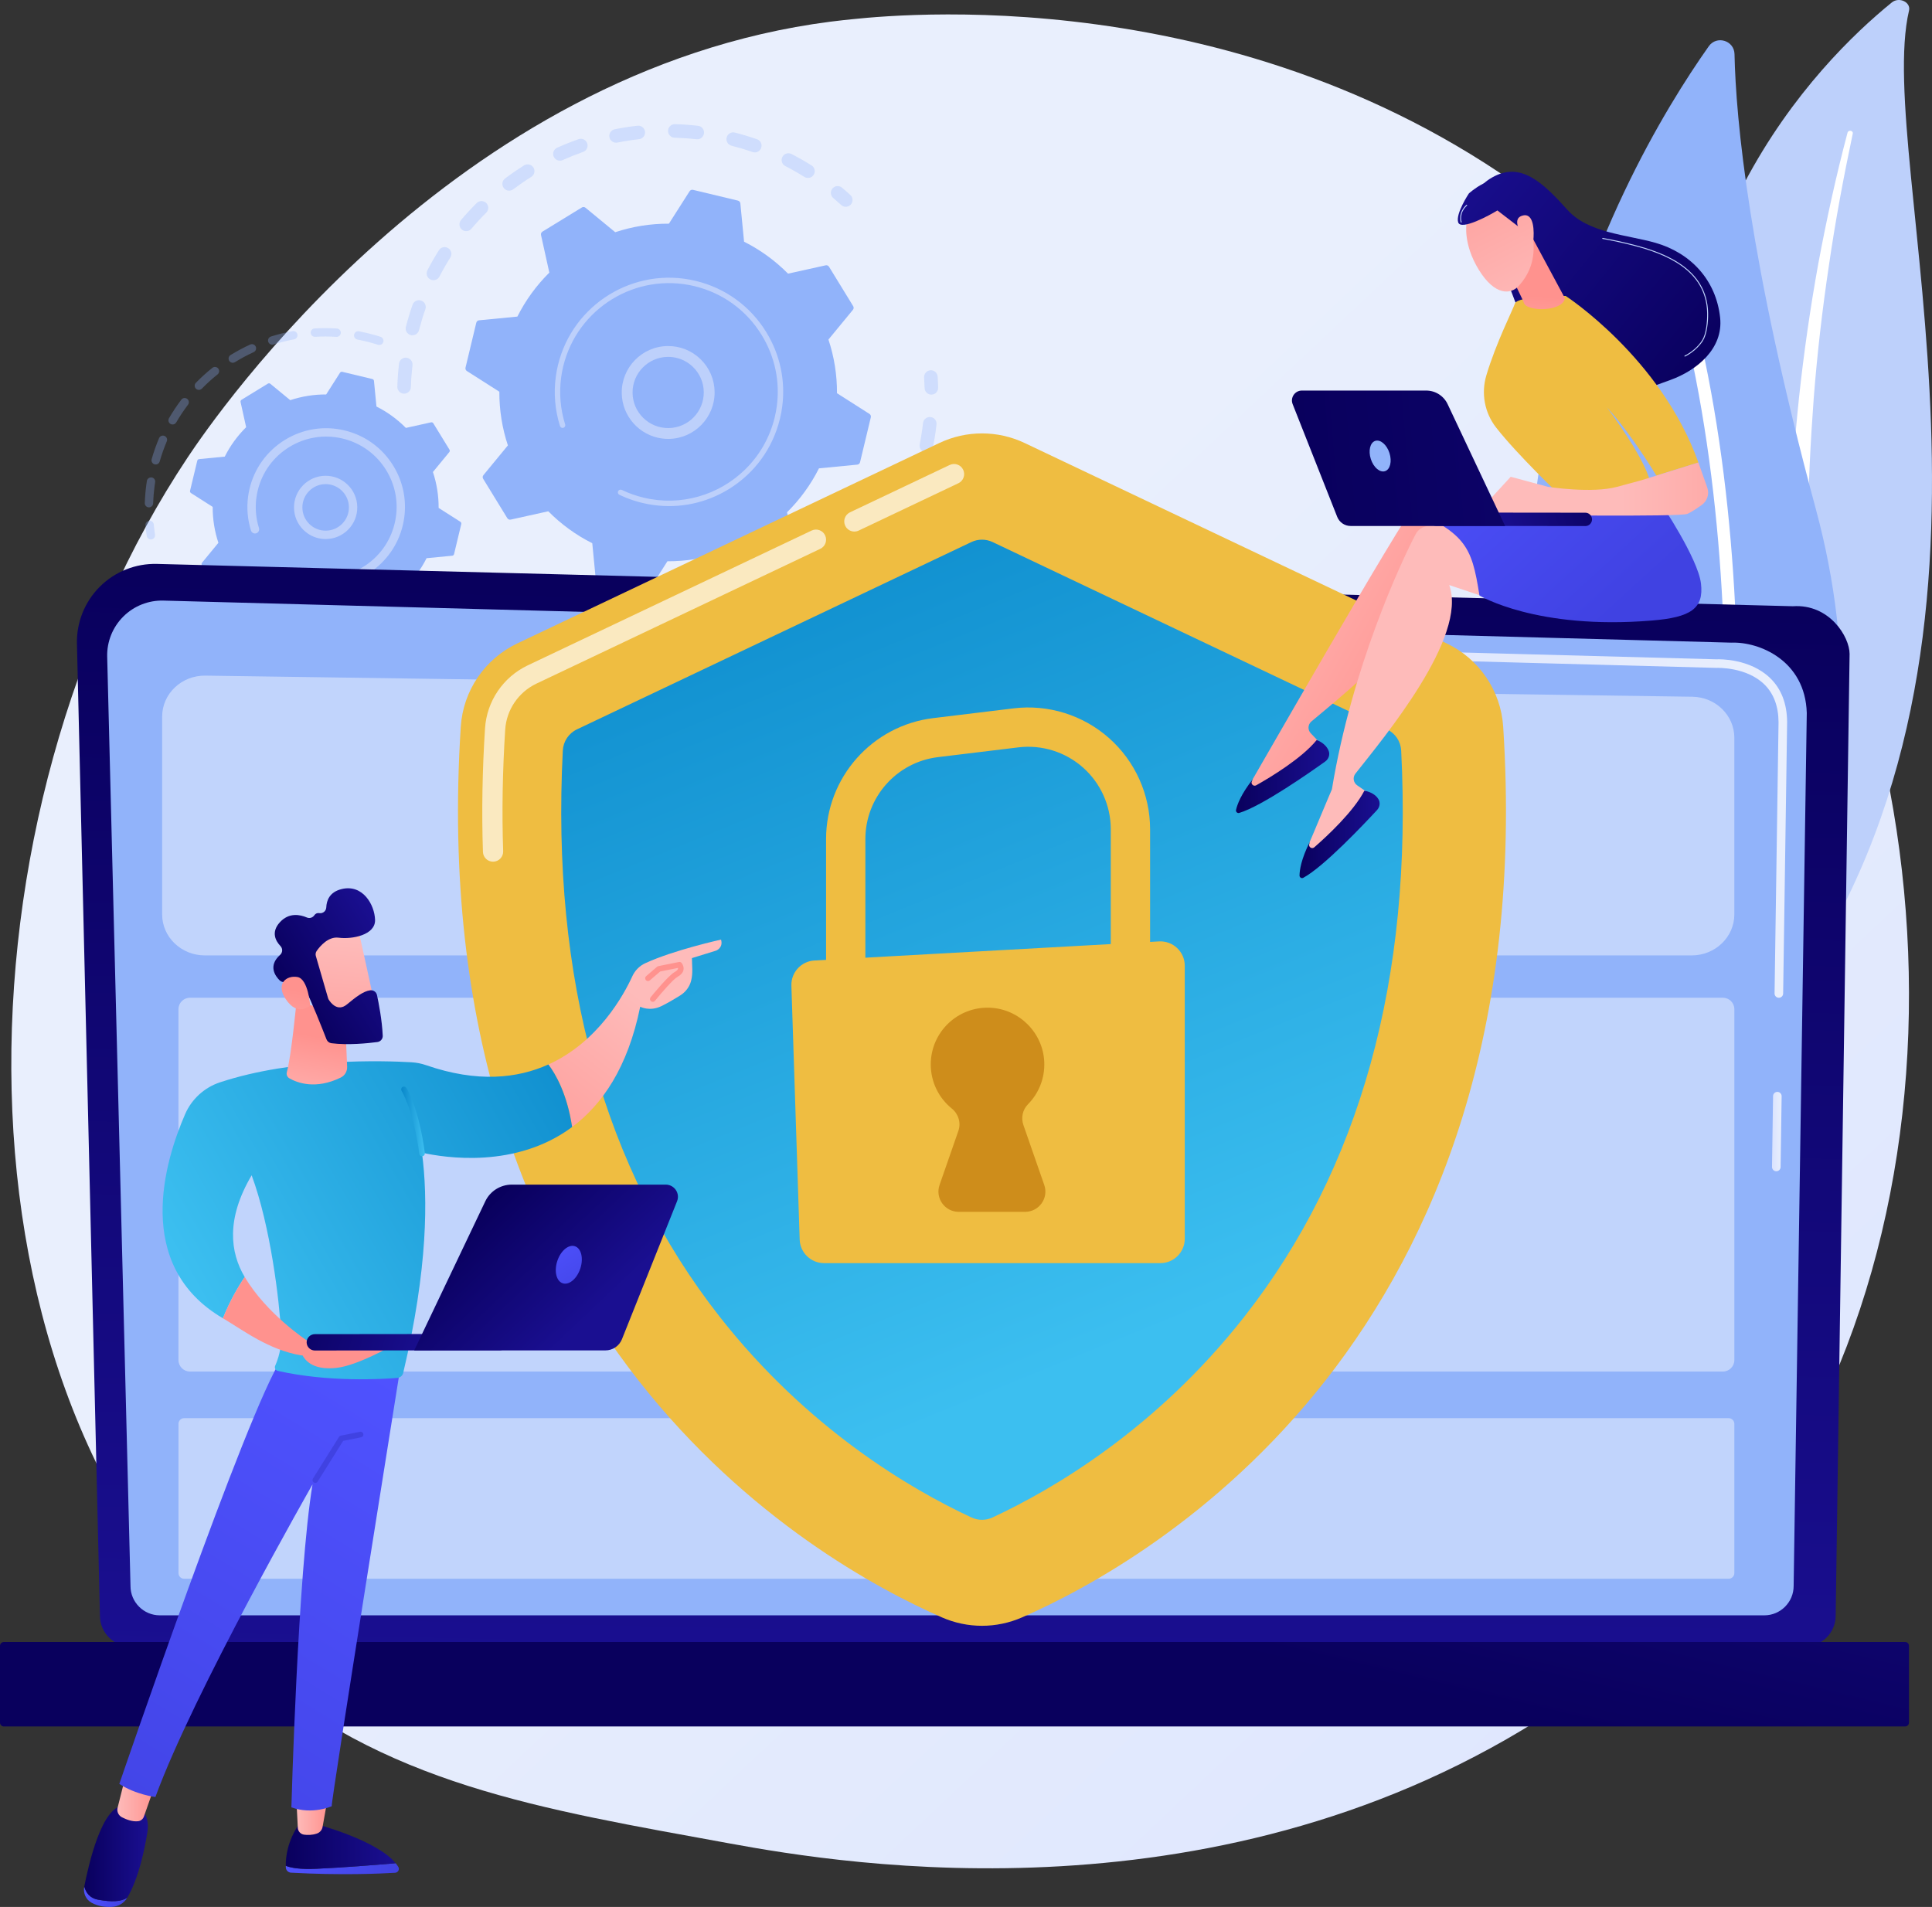 <svg xmlns="http://www.w3.org/2000/svg" xmlns:xlink="http://www.w3.org/1999/xlink" id="Ebene_2" data-name="Ebene 2" viewBox="0 0 2828.86 2792.56"><rect x="0" y="0" width="2828.86" height="2792.56" fill="#333333" stroke="none"/><defs><linearGradient id="Unbenannter_Verlauf_4" data-name="Unbenannter Verlauf 4" x1="3034.69" y1="-8681.01" x2="1092.89" y2="-6613.93" gradientTransform="translate(0 -5487.58) scale(1 -1)" gradientUnits="userSpaceOnUse"><stop offset="0" stop-color="#dae3fe"></stop><stop offset="1" stop-color="#e9effd"></stop></linearGradient><linearGradient id="Unbenannter_Verlauf_44" data-name="Unbenannter Verlauf 44" x1="1417.14" y1="-6358.58" x2="1382.58" y2="-7955.31" gradientTransform="translate(0 -5487.58) scale(1 -1)" gradientUnits="userSpaceOnUse"><stop offset="0" stop-color="#09005d"></stop><stop offset="1" stop-color="#1a0f91"></stop></linearGradient><linearGradient id="Unbenannter_Verlauf_4-2" data-name="Unbenannter Verlauf 4" x1="2594.59" y1="-7144.68" x2="2608.68" y2="-7144.68" xlink:href="#Unbenannter_Verlauf_4"></linearGradient><linearGradient id="Unbenannter_Verlauf_4-3" data-name="Unbenannter Verlauf 4" x1="1773.58" y1="-6691.05" x2="2616.72" y2="-6691.05" xlink:href="#Unbenannter_Verlauf_4"></linearGradient><linearGradient id="Unbenannter_Verlauf_44-2" data-name="Unbenannter Verlauf 44" x1="1431.05" y1="-7815.09" x2="1639.97" y2="-6948.08" xlink:href="#Unbenannter_Verlauf_44"></linearGradient><linearGradient id="Unbenannter_Verlauf_2" data-name="Unbenannter Verlauf 2" x1="1168.46" y1="-6107.4" x2="1708.91" y2="-7433.95" gradientTransform="translate(0 -5487.58) scale(1 -1)" gradientUnits="userSpaceOnUse"><stop offset="0" stop-color="#0988ca"></stop><stop offset="1" stop-color="#3cbff0"></stop></linearGradient><linearGradient id="Unbenannter_Verlauf_45" data-name="Unbenannter Verlauf 45" x1="14623.83" y1="-6314.93" x2="14285.93" y2="-6507.81" gradientTransform="translate(16406.28 -5487.58) rotate(-180)" gradientUnits="userSpaceOnUse"><stop offset="0" stop-color="#febbba"></stop><stop offset="1" stop-color="#ff928e"></stop></linearGradient><linearGradient id="Unbenannter_Verlauf_44-3" data-name="Unbenannter Verlauf 44" x1="1809.74" y1="-6624.75" x2="1946.3" y2="-6624.75" xlink:href="#Unbenannter_Verlauf_44"></linearGradient><linearGradient id="Unbenannter_Verlauf_45-2" data-name="Unbenannter Verlauf 45" x1="14591.14" y1="-6363.04" x2="15747.28" y2="-5639.28" xlink:href="#Unbenannter_Verlauf_45"></linearGradient><linearGradient id="Unbenannter_Verlauf_44-4" data-name="Unbenannter Verlauf 44" x1="1902.77" y1="-6709.55" x2="2020.08" y2="-6709.55" xlink:href="#Unbenannter_Verlauf_44"></linearGradient><linearGradient id="Unbenannter_Verlauf_42" data-name="Unbenannter Verlauf 42" x1="6475.62" y1="-6072.77" x2="6197.71" y2="-6377.33" gradientTransform="translate(8574.58 -5487.58) rotate(-180)" gradientUnits="userSpaceOnUse"><stop offset="0" stop-color="#4f52ff"></stop><stop offset="1" stop-color="#4042e2"></stop></linearGradient><linearGradient id="Unbenannter_Verlauf_44-5" data-name="Unbenannter Verlauf 44" x1="1942.96" y1="-6058.31" x2="1555.27" y2="-5741.11" gradientTransform="translate(548.71 -5487.58) scale(1 -1)" xlink:href="#Unbenannter_Verlauf_44"></linearGradient><linearGradient id="Unbenannter_Verlauf_45-3" data-name="Unbenannter Verlauf 45" x1="-9725.54" y1="-6203.76" x2="-9388.94" y2="-6203.76" gradientTransform="translate(12099.82 -5487.58) scale(1 -1)" xlink:href="#Unbenannter_Verlauf_45"></linearGradient><linearGradient id="Unbenannter_Verlauf_45-4" data-name="Unbenannter Verlauf 45" x1="-11763.46" y1="-5248.67" x2="-11747.01" y2="-5128.29" gradientTransform="translate(13593.82 -5523.15) rotate(-4.11) scale(1 -1)" xlink:href="#Unbenannter_Verlauf_45"></linearGradient><linearGradient id="Unbenannter_Verlauf_45-5" data-name="Unbenannter Verlauf 45" x1="-12546.22" y1="-745.8" x2="-12391.29" y2="-470.08" gradientTransform="translate(8471.55 -10466.82) rotate(-56.92) scale(1 -1)" xlink:href="#Unbenannter_Verlauf_45"></linearGradient><linearGradient id="Unbenannter_Verlauf_44-6" data-name="Unbenannter Verlauf 44" x1="1949.52" y1="-6050.28" x2="1561.84" y2="-5733.09" gradientTransform="translate(548.71 -5487.58) scale(1 -1)" xlink:href="#Unbenannter_Verlauf_44"></linearGradient><linearGradient id="Unbenannter_Verlauf_45-6" data-name="Unbenannter Verlauf 45" x1="-12509.69" y1="-769.78" x2="-12354.76" y2="-494.06" gradientTransform="translate(8471.55 -10466.82) rotate(-56.92) scale(1 -1)" xlink:href="#Unbenannter_Verlauf_45"></linearGradient><linearGradient id="Unbenannter_Verlauf_44-7" data-name="Unbenannter Verlauf 44" x1="-9884.24" y1="-5871.91" x2="-10060.33" y2="-5920.17" gradientTransform="translate(11941.15 -5640.84) rotate(-2.83) scale(1 -1)" xlink:href="#Unbenannter_Verlauf_44"></linearGradient><linearGradient id="Unbenannter_Verlauf_44-8" data-name="Unbenannter Verlauf 44" x1="1353.11" y1="-6171.53" x2="2936.83" y2="-6038.29" gradientTransform="translate(548.71 -5487.58) scale(1 -1)" xlink:href="#Unbenannter_Verlauf_44"></linearGradient><linearGradient id="Unbenannter_Verlauf_42-2" data-name="Unbenannter Verlauf 42" x1="-4669.77" y1="-8224.12" x2="-4504.21" y2="-8224.12" gradientTransform="translate(5088.22 -5487.58) scale(1 -1)" xlink:href="#Unbenannter_Verlauf_42"></linearGradient><linearGradient id="Unbenannter_Verlauf_44-9" data-name="Unbenannter Verlauf 44" x1="-4669.78" y1="-8191.68" x2="-4508.89" y2="-8191.68" gradientTransform="translate(5088.22 -5487.58) scale(1 -1)" xlink:href="#Unbenannter_Verlauf_44"></linearGradient><linearGradient id="Unbenannter_Verlauf_45-7" data-name="Unbenannter Verlauf 45" x1="-4654.49" y1="-8146.37" x2="-4607.85" y2="-8146.37" gradientTransform="translate(5088.22 -5487.58) scale(1 -1)" xlink:href="#Unbenannter_Verlauf_45"></linearGradient><linearGradient id="Unbenannter_Verlauf_42-3" data-name="Unbenannter Verlauf 42" x1="-4965.27" y1="-8265.18" x2="-4901.83" y2="-8265.18" gradientTransform="translate(5088.22 -5487.58) scale(1 -1)" xlink:href="#Unbenannter_Verlauf_42"></linearGradient><linearGradient id="Unbenannter_Verlauf_44-10" data-name="Unbenannter Verlauf 44" x1="-4964.81" y1="-8202.04" x2="-4871.69" y2="-8202.04" gradientTransform="translate(5088.22 -5487.58) scale(1 -1)" xlink:href="#Unbenannter_Verlauf_44"></linearGradient><linearGradient id="Unbenannter_Verlauf_45-8" data-name="Unbenannter Verlauf 45" x1="-4916.41" y1="-8122.06" x2="-4860.67" y2="-8122.06" gradientTransform="translate(5088.22 -5487.58) scale(1 -1)" xlink:href="#Unbenannter_Verlauf_45"></linearGradient><linearGradient id="Unbenannter_Verlauf_42-4" data-name="Unbenannter Verlauf 42" x1="-4465.6" y1="-7520.63" x2="-4941.44" y2="-8300.09" gradientTransform="translate(5088.22 -5487.58) scale(1 -1)" xlink:href="#Unbenannter_Verlauf_42"></linearGradient><linearGradient id="Unbenannter_Verlauf_42-5" data-name="Unbenannter Verlauf 42" x1="933.31" y1="-7114.93" x2="636.26" y2="-7452.27" gradientTransform="translate(0 -5487.58) scale(1 -1)" xlink:href="#Unbenannter_Verlauf_42"></linearGradient><linearGradient id="Unbenannter_Verlauf_45-9" data-name="Unbenannter Verlauf 45" x1="-4149.82" y1="-6948.1" x2="-4370.56" y2="-7235.27" gradientTransform="translate(5088.22 -5487.58) scale(1 -1)" xlink:href="#Unbenannter_Verlauf_45"></linearGradient><linearGradient id="Unbenannter_Verlauf_2-2" data-name="Unbenannter Verlauf 2" x1="921.4" y1="-7018.88" x2="290.34" y2="-7381.4" xlink:href="#Unbenannter_Verlauf_2"></linearGradient><linearGradient id="Unbenannter_Verlauf_2-3" data-name="Unbenannter Verlauf 2" x1="587.44" y1="-7129.77" x2="622.1" y2="-7129.77" xlink:href="#Unbenannter_Verlauf_2"></linearGradient><linearGradient id="Unbenannter_Verlauf_45-10" data-name="Unbenannter Verlauf 45" x1="-4641.83" y1="-7133.7" x2="-4617.68" y2="-7006.92" gradientTransform="translate(5088.22 -5487.58) scale(1 -1)" xlink:href="#Unbenannter_Verlauf_45"></linearGradient><linearGradient id="Unbenannter_Verlauf_45-11" data-name="Unbenannter Verlauf 45" x1="1456.6" y1="-6325.27" x2="1147.78" y2="-6701.23" gradientTransform="translate(0 -5487.58) scale(1 -1)" xlink:href="#Unbenannter_Verlauf_45"></linearGradient><linearGradient id="Unbenannter_Verlauf_45-12" data-name="Unbenannter Verlauf 45" x1="-4538.95" y1="-7271.25" x2="-4618.01" y2="-7389.84" gradientTransform="translate(5088.22 -5487.58) scale(1 -1)" xlink:href="#Unbenannter_Verlauf_45"></linearGradient><linearGradient id="Unbenannter_Verlauf_45-13" data-name="Unbenannter Verlauf 45" x1="-2865.21" y1="-7290.4" x2="-2942.69" y2="-7406.61" gradientTransform="translate(-2473.67 -5487.58) rotate(-180)" xlink:href="#Unbenannter_Verlauf_45"></linearGradient><linearGradient id="Unbenannter_Verlauf_44-11" data-name="Unbenannter Verlauf 44" x1="-2051.18" y1="-7454.45" x2="-2269.05" y2="-7514.16" gradientTransform="translate(-1265.85 -5640.84) rotate(-177.17)" xlink:href="#Unbenannter_Verlauf_44"></linearGradient><linearGradient id="Unbenannter_Verlauf_44-12" data-name="Unbenannter Verlauf 44" x1="-2134.59" y1="-7254.54" x2="-2288.27" y2="-7416.97" gradientTransform="translate(-1424.52 -5487.58) rotate(-180)" xlink:href="#Unbenannter_Verlauf_44"></linearGradient><linearGradient id="Unbenannter_Verlauf_42-6" data-name="Unbenannter Verlauf 42" x1="-2227.78" y1="-7295.14" x2="-2297.24" y2="-7399.74" gradientTransform="translate(-1424.52 -5487.58) rotate(-180)" xlink:href="#Unbenannter_Verlauf_42"></linearGradient><linearGradient id="Unbenannter_Verlauf_45-14" data-name="Unbenannter Verlauf 45" x1="-170.95" y1="-7663.11" x2="-316.45" y2="-7855.59" gradientTransform="translate(-3410.07 -5220.74) rotate(-31.95) scale(1 -1)" xlink:href="#Unbenannter_Verlauf_45"></linearGradient><linearGradient id="Unbenannter_Verlauf_44-13" data-name="Unbenannter Verlauf 44" x1="-282.07" y1="-7709.54" x2="-108.27" y2="-7709.54" gradientTransform="translate(-3410.07 -5220.74) rotate(-31.95) scale(1 -1)" xlink:href="#Unbenannter_Verlauf_44"></linearGradient><linearGradient id="Unbenannter_Verlauf_45-15" data-name="Unbenannter Verlauf 45" x1="-384.05" y1="-7815.54" x2="-267.35" y2="-7695.81" gradientTransform="translate(-3410.07 -5220.74) rotate(-31.95) scale(1 -1)" xlink:href="#Unbenannter_Verlauf_45"></linearGradient></defs><g id="a"><g id="Illustration"><g><path d="M2460.85,2355.99c-72.32,73.31-137.04,116.4-186.59,148.93-483.22,317.27-1035.6,225.83-1206.38,194.57-275.53-50.43-508.12-86-707.96-263.54C-94.16,2032.54-72.08,1191,274.9,669.69c41.14-61.81,387.59-566.8,941.17-637.96,13.54-1.74,23.64-2.73,32.49-3.65,85.64-8.92,616.31-55.97,1049.02,300.51,61.94,51.03,161.62,143.07,254.06,283.45,337.99,513.29,339.06,1308.27-90.78,1743.95Z" style="fill: url(#Unbenannter_Verlauf_4);"></path><g><path d="M2795.22,15.52c2.91-12.37-14.49-20.59-25.15-11.95-108.2,87.74-368.16,350.46-303.37,809.6,81.29,576.06-57.68,786.26-230.66,914.47,0,0,237.56-60.3,387.02-273.59,366.96-523.68,120.49-1218.61,172.16-1438.54Z" style="fill: #bdd0fb;"></path><path d="M2712.88,195.45c-13.53,64.13-25.6,128.46-34.92,193.07-9.71,64.56-17.16,129.35-22.25,194.24-4.8,64.91-8.2,129.88-8.39,194.88-.53,65,2.17,129.94,5.15,195.14,2.55,65.17,5.56,130.81.78,196.92-4.69,65.97-18.58,132.52-46.14,194.91-6.89,15.55-14.13,31.05-22.36,46.03-7.91,15.11-16.6,29.93-25.59,44.61-18.16,29.28-38.6,57.57-61.37,84.43-45.72,53.61-100.86,101.17-161.6,141.43-6.39,4.24-15.55,3.2-20.46-2.33-4.82-5.42-3.74-13.15,2.35-17.43l.04-.03c14.45-10.15,28.75-20.43,42.48-31.23,6.96-5.3,13.64-10.86,20.43-16.31,6.55-5.67,13.35-11.11,19.69-16.95,25.79-22.96,49.69-47.45,71.37-73.35,43.61-51.56,78.51-109.01,104.96-168.56,12.84-29.92,23.1-60.6,30.59-91.86,7.47-31.27,12.16-63.07,14.76-95.14,5.2-64.17,2.85-129.16.84-194.34-1.91-65.2-3.32-130.73-1.6-196.21.76-32.74,2.2-65.46,4.31-98.14.95-16.35,2.26-32.67,3.55-49,1.46-16.32,3.03-32.62,4.75-48.92,7.02-65.16,16.35-130.11,28.03-194.71,12.04-64.55,26.07-128.81,42.94-192.49.48-1.82,2.58-2.96,4.69-2.54,2.05.41,3.35,2.14,2.98,3.9Z" style="fill: #fff;"></path></g><g><path d="M2457.34,1598.45c12.41,19.95,41.17,20.75,54.91,1.69,75.83-105.17,263.34-421.92,146.69-854.05-98.51-364.92-117.25-572.15-119.24-666.82-.42-20.02-26.15-27.86-37.7-11.51-127.43,180.45-494.37,807.66-44.65,1530.69Z" style="fill: #91b3fa;"></path><path d="M2488.51,1592.03c.54.21,1.11.38,1.71.49,4.98.93,9.77-2.36,10.7-7.34,1.05-5.65,103.8-570.57-10.25-1084.15-1.1-4.94-6-8.06-10.95-6.97-4.95,1.1-8.06,6-6.97,10.95,113.23,509.84,11.18,1071.2,10.13,1076.81-.82,4.39,1.63,8.63,5.64,10.21Z" style="fill: #fff;"></path></g><g><g><g style="opacity: .3;"><path d="M590.37,576.41c-4.97-.67-8.72-5-8.57-10.12.34-11.19,1.16-22.54,2.46-33.72.63-5.44,5.55-9.34,10.99-8.71.06,0,.13.02.19.03,5.34.72,9.14,5.59,8.52,10.96-1.23,10.62-2.02,21.4-2.34,32.03-.16,5.47-4.73,9.78-10.21,9.61-.35,0-.7-.04-1.04-.09ZM602.58,490.91c-.38-.05-.77-.13-1.16-.23-5.3-1.37-8.49-6.77-7.13-12.08,2.81-10.89,6.11-21.77,9.81-32.33,1.81-5.17,7.44-7.88,12.64-6.08,5.17,1.81,7.89,7.47,6.08,12.64-3.52,10.04-6.65,20.38-9.32,30.73-1.27,4.92-6.01,8.02-10.92,7.35ZM633.31,410.22c-1.09-.15-2.18-.48-3.22-1.02-4.86-2.51-6.77-8.49-4.26-13.36,5.15-9.97,10.8-19.85,16.79-29.34,2.92-4.63,9.05-6.01,13.68-3.1,4.63,2.92,6.02,9.04,3.1,13.67-5.69,9.02-11.05,18.39-15.94,27.86-1.98,3.83-6.1,5.83-10.14,5.28ZM681.32,338.41c-1.81-.24-3.57-.99-5.06-2.26-4.18-3.54-4.7-9.79-1.17-13.97,7.26-8.57,14.97-16.94,22.92-24.86,3.88-3.86,10.16-3.84,14.02.03,3.86,3.88,3.85,10.16-.03,14.02-7.56,7.52-14.88,15.46-21.77,23.61-2.27,2.68-5.66,3.86-8.91,3.42ZM744.15,279.12c-2.54-.34-4.94-1.66-6.59-3.87-3.29-4.38-2.41-10.59,1.96-13.88,8.95-6.73,18.32-13.18,27.85-19.15,4.64-2.91,10.76-1.52,13.67,3.13,2.91,4.64,1.51,10.76-3.13,13.67-9.05,5.68-17.96,11.8-26.47,18.2-2.17,1.63-4.79,2.24-7.29,1.9ZM818.51,235.2c-3.28-.44-6.27-2.52-7.73-5.77-2.24-5-.01-10.86,4.98-13.1,10.24-4.59,20.8-8.81,31.4-12.52,5.17-1.81,10.82.91,12.63,6.08,1.81,5.16-.91,10.82-6.08,12.63-10.07,3.53-20.1,7.53-29.83,11.89-1.75.79-3.61,1.02-5.38.78ZM1181.69,260.5c-1.36-.18-2.7-.65-3.94-1.43-9.02-5.67-18.41-11.02-27.9-15.9-4.87-2.5-6.79-8.48-4.29-13.35,2.5-4.87,8.48-6.79,13.35-4.29,10,5.14,19.89,10.77,29.39,16.74,4.64,2.91,6.03,9.03,3.12,13.67-2.14,3.4-6,5.06-9.73,4.55ZM900.71,208.87c-4.08-.55-7.54-3.62-8.39-7.88-1.07-5.37,2.41-10.59,7.77-11.67,11-2.2,22.24-3.96,33.39-5.21,5.44-.59,10.35,3.3,10.96,8.75.61,5.44-3.31,10.35-8.75,10.96-10.59,1.19-21.26,2.85-31.71,4.94-1.11.22-2.21.25-3.28.11ZM1103.85,223.1c-.65-.09-1.3-.24-1.94-.46-10.06-3.51-20.42-6.62-30.76-9.27-5.31-1.36-8.51-6.76-7.15-12.06,1.36-5.3,6.76-8.53,12.06-7.15,10.89,2.78,21.78,6.06,32.37,9.75,5.17,1.8,7.9,7.46,6.1,12.62-1.58,4.53-6.11,7.18-10.68,6.57ZM986.73,201.56c-4.96-.67-8.71-4.99-8.57-10.1.15-5.47,4.72-9.78,10.19-9.64,11.21.32,22.55,1.12,33.71,2.4.07,0,.14.02.21.02,5.33.72,9.13,5.58,8.52,10.95-.62,5.44-5.53,9.35-10.97,8.73-10.6-1.21-21.38-1.97-32.03-2.27-.36-.01-.71-.04-1.06-.09Z" style="fill: #91b3fa;"></path><path d="M1237.05,302.72c-1.93-.26-3.81-1.09-5.36-2.52-3.77-3.46-7.67-6.89-11.6-10.21-4.18-3.53-4.71-9.79-1.18-13.97,3.53-4.18,9.79-4.72,13.97-1.17,4.13,3.49,8.24,7.1,12.2,10.74,4.04,3.7,4.31,9.97.61,14.01-2.28,2.49-5.54,3.54-8.65,3.12Z" style="fill: #91b3fa;"></path></g><g style="opacity: .3;"><path d="M1362.37,577.78c-4.74-.64-8.45-4.64-8.57-9.58-.12-5.11-.36-10.3-.69-15.43-.36-5.47,3.78-10.18,9.24-10.54,5.49-.36,10.19,3.78,10.54,9.24.35,5.4.6,10.87.73,16.25.13,5.47-4.2,10.02-9.67,10.15-.54.01-1.07-.02-1.58-.09Z" style="fill: #91b3fa;"></path><path d="M924.99,970.2c-4.52-.61-9.05-1.3-13.58-2.07-5.4-.92-9.03-6.04-8.12-11.43s6.06-9.05,11.43-8.12c10.46,1.78,20.97,3.12,31.36,4.01,5.46.48,9.5,5.27,9.03,10.72-.47,5.46-5.27,9.5-10.72,9.04-6.43-.55-12.95-1.27-19.4-2.14ZM860.53,955.87c-.55-.07-1.1-.2-1.65-.37-10.56-3.31-21.09-7.1-31.3-11.27-5.07-2.07-7.5-7.86-5.43-12.92,2.07-5.07,7.87-7.51,12.93-5.43,9.7,3.96,19.71,7.56,29.74,10.71,5.22,1.64,8.13,7.2,6.49,12.42-1.47,4.68-6.08,7.5-10.78,6.86ZM996.56,973.18c-4.63-.63-8.31-4.47-8.56-9.31-.28-5.47,3.92-10.13,9.39-10.42,10.46-.54,21.04-1.54,31.45-2.96,5.43-.74,10.43,3.05,11.17,8.47.74,5.43-3.05,10.43-8.48,11.17-10.96,1.5-22.1,2.55-33.12,3.12-.63.03-1.25,0-1.85-.08ZM782.69,921.66c-1.25-.17-2.48-.58-3.64-1.25-9.56-5.54-19-11.56-28.06-17.88-4.49-3.14-5.58-9.31-2.45-13.8,3.14-4.49,9.31-5.59,13.8-2.45,8.6,6.01,17.56,11.72,26.64,16.98,4.74,2.74,6.35,8.81,3.61,13.55-2.07,3.58-6.05,5.38-9.91,4.86ZM1080.38,959.43c-3.8-.51-7.12-3.22-8.22-7.15-1.48-5.27,1.6-10.75,6.87-12.22,10.08-2.83,20.18-6.13,30.02-9.8,5.13-1.92,10.84.69,12.76,5.82,1.92,5.13-.69,10.84-5.82,12.75-10.36,3.87-21,7.35-31.61,10.32-1.34.38-2.7.46-4,.28ZM1159.16,927.62c-3.04-.41-5.84-2.22-7.41-5.12-2.59-4.82-.79-10.83,4.03-13.43,9.25-4.98,18.39-10.41,27.18-16.13,4.58-2.99,10.72-1.7,13.72,2.9,2.99,4.59,1.69,10.73-2.9,13.72-9.25,6.02-18.87,11.73-28.6,16.97-1.92,1.03-4.02,1.37-6.02,1.1ZM1229.13,879.39c-2.31-.31-4.52-1.44-6.17-3.34-3.58-4.14-3.13-10.4,1.01-13.98,7.95-6.88,15.69-14.16,23.02-21.66,3.83-3.91,10.1-3.99,14.02-.16,3.91,3.83,3.99,10.1.16,14.02-7.71,7.89-15.86,15.56-24.22,22.79-2.24,1.94-5.1,2.69-7.82,2.33ZM1286.91,817.05c-1.6-.22-3.17-.83-4.56-1.86-4.4-3.26-5.33-9.46-2.07-13.86,6.25-8.44,12.21-17.25,17.71-26.17,2.87-4.66,8.99-6.11,13.64-3.24,4.66,2.87,6.11,8.98,3.24,13.64-5.8,9.4-12.07,18.67-18.65,27.56-2.23,3.01-5.84,4.4-9.31,3.93ZM1329.61,743.52c-.9-.12-1.8-.37-2.67-.76-5.01-2.21-7.28-8.06-5.08-13.07,4.22-9.59,8.09-19.48,11.5-29.42,1.78-5.18,7.43-7.93,12.59-6.16,5.18,1.78,7.94,7.42,6.16,12.6-3.59,10.46-7.66,20.88-12.11,30.97-1.82,4.14-6.13,6.41-10.4,5.83ZM1355.09,662.46c-.2-.03-.4-.06-.61-.1-5.37-1.06-8.86-6.28-7.8-11.65,1.5-7.58,2.78-15.3,3.82-22.94.37-2.77.71-5.54,1.03-8.29.62-5.44,5.53-9.35,10.97-8.74,5.52.52,9.35,5.53,8.74,10.96-.33,2.91-.69,5.81-1.08,8.72-1.09,8.04-2.44,16.16-4.02,24.14-1.02,5.17-5.89,8.6-11.04,7.9Z" style="fill: #91b3fa;"></path><path d="M714.14,870.99c-1.95-.26-3.85-1.11-5.4-2.55-3.94-3.65-7.87-7.45-11.7-11.29-3.86-3.88-3.84-10.16.04-14.02,3.89-3.86,10.16-3.85,14.02.04,3.63,3.65,7.37,7.26,11.11,10.72,4.02,3.72,4.26,9.99.54,14.01-2.28,2.46-5.52,3.5-8.61,3.09Z" style="fill: #91b3fa;"></path></g><g><path d="M742.81,758.83c1.03,1.69,3.02,2.53,4.95,2.1l55.06-12.19c18.52,18.72,40.17,34.63,64.39,46.79l5.44,56.1c.19,1.97,1.61,3.6,3.53,4.06l65.78,15.78c1.92.46,3.93-.35,4.99-2.02l30.29-47.53c27.1.14,53.6-4.21,78.61-12.5l43.54,35.84c1.53,1.26,3.68,1.41,5.37.37l57.67-35.36c1.69-1.03,2.53-3.02,2.1-4.95l-12.19-55.06c18.72-18.52,34.62-40.17,46.79-64.39l56.1-5.44c1.97-.19,3.6-1.61,4.06-3.53l15.78-65.78c.46-1.92-.35-3.93-2.02-4.99l-47.53-30.29c.14-27.1-4.21-53.6-12.5-78.61l35.84-43.54c1.26-1.53,1.41-3.68.37-5.37l-35.36-57.67c-1.03-1.69-3.02-2.53-4.95-2.1l-55.06,12.2c-18.52-18.72-40.17-34.63-64.39-46.79l-5.44-56.1c-.19-1.97-1.61-3.6-3.53-4.06l-65.78-15.78c-1.92-.46-3.93.35-4.99,2.02l-30.29,47.53c-27.1-.15-53.61,4.21-78.61,12.5l-43.54-35.84c-1.53-1.26-3.68-1.41-5.37-.37l-57.67,35.36c-1.69,1.03-2.53,3.02-2.1,4.95l12.19,55.06c-18.72,18.52-34.62,40.17-46.79,64.39l-56.1,5.44c-1.97.19-3.6,1.61-4.06,3.53l-15.78,65.78c-.46,1.92.35,3.93,2.02,4.99l47.53,30.29c-.14,27.1,4.21,53.6,12.5,78.61l-35.84,43.54c-1.26,1.53-1.41,3.68-.37,5.37l35.36,57.67Z" style="fill: #91b3fa;"></path><path d="M969.19,642.13c-32.85-4.44-58.43-32.46-58.83-66.57-.44-37.49,29.69-68.35,67.18-68.8,18.17-.22,35.32,6.65,48.31,19.34,12.99,12.69,20.27,29.68,20.49,47.84.44,37.49-29.69,68.35-67.18,68.8-3.38.04-6.71-.17-9.97-.61ZM985.44,523.09c-2.54-.34-5.11-.5-7.72-.47-28.74.34-51.85,24.01-51.51,52.75.34,28.75,24,51.86,52.75,51.51,28.74-.34,51.85-24.01,51.51-52.75-.17-13.93-5.74-26.95-15.71-36.68-8.1-7.91-18.31-12.87-29.33-14.36Z" style="fill: #bdd0fb;"></path><path d="M957.4,739.64c-5.64-.76-11.28-1.81-16.89-3.16h0c-1.77-.42-3.53-.88-5.28-1.35-8.64-2.37-17.08-5.42-25.18-9.11-.11-.05-.22-.1-.33-.15-.31-.14-.62-.29-.94-.44-.61-.28-1.21-.57-1.82-.86-1.59-.76-2.44-2.44-2.22-4.1.05-.4.17-.81.36-1.19.95-1.97,3.32-2.8,5.29-1.86,10.16,4.88,20.91,8.69,31.96,11.34,54.88,13.17,110.06-3.94,147.93-40.51,21.06-20.34,36.77-46.7,44.09-77.22,1.29-5.35,2.29-10.73,3.02-16.11,4.89-36.21-2.75-72.71-22.11-104.28-22.23-36.27-57.27-61.71-98.63-71.63-85.44-20.48-171.54,32.33-192.02,117.73-1.26,5.27-2.26,10.58-2.97,15.91-3.12,23.1-1.15,46.63,5.85,68.88.18.57.22,1.16.15,1.72-.2,1.47-1.22,2.78-2.74,3.25-2.09.65-4.32-.5-4.97-2.59-7.35-23.37-9.42-48.07-6.14-72.32.76-5.6,1.8-11.17,3.12-16.7,21.5-89.66,111.96-145.09,201.58-123.59,43.43,10.41,80.2,37.12,103.54,75.2,20.32,33.15,28.35,71.45,23.21,109.47-.76,5.65-1.82,11.29-3.17,16.91-10.42,43.43-37.12,80.2-75.19,103.55-33.16,20.32-71.47,28.35-109.5,23.2Z" style="fill: #bdd0fb;"></path></g></g><g><g style="opacity: .3;"><path d="M220.08,789.97c-2.62-.35-4.81-2.4-5.23-5.15-.78-5.14-1.42-10.37-1.89-15.55-.31-3.37,2.17-6.34,5.54-6.66,3.37-.32,6.35,2.17,6.66,5.54.45,4.94,1.06,9.93,1.8,14.83.51,3.34-1.79,6.46-5.13,6.97-.59.09-1.18.09-1.75.01Z" style="fill: #91b3fa;"></path><path d="M217.29,742.95c-3.08-.42-5.4-3.1-5.29-6.27.29-8.95,1.05-17.98,2.25-26.84.25-1.87.53-3.74.82-5.61.53-3.34,3.82-5.47,7-5.11,3.34.52,5.62,3.66,5.1,7-.28,1.79-.54,3.58-.79,5.36-1.14,8.46-1.87,17.07-2.15,25.6-.11,3.38-2.94,6.03-6.32,5.92-.21-.01-.42-.03-.63-.06ZM227.14,680.14c-.29-.04-.58-.1-.86-.18-3.25-.93-5.14-4.32-4.21-7.57,2.97-10.44,6.61-20.78,10.83-30.74,1.32-3.12,4.92-4.56,8.03-3.25,3.12,1.32,4.57,4.91,3.25,8.03-4.02,9.5-7.5,19.37-10.33,29.32-.85,2.96-3.73,4.79-6.7,4.39ZM251.93,621.59c-.77-.1-1.53-.36-2.25-.77-2.93-1.69-3.92-5.44-2.23-8.37,5.43-9.37,11.51-18.51,18.07-27.16,2.05-2.7,5.88-3.22,8.58-1.18,2.69,2.04,3.22,5.89,1.18,8.58-6.25,8.24-12.05,16.95-17.22,25.89-1.28,2.21-3.74,3.32-6.12,3ZM290.36,570.93c-1.26-.17-2.47-.73-3.45-1.68-2.42-2.36-2.47-6.24-.11-8.66,7.58-7.77,15.7-15.14,24.15-21.9,2.64-2.11,6.5-1.67,8.6.96,2.11,2.64,1.69,6.49-.96,8.61-8.05,6.44-15.81,13.47-23.03,20.88-1.41,1.44-3.35,2.04-5.21,1.79ZM340,531.19c-1.75-.24-3.39-1.23-4.4-2.86-1.77-2.88-.88-6.65,2-8.42,9.23-5.68,18.9-10.86,28.73-15.37,3.08-1.42,6.71-.06,8.12,3.01s.06,6.71-3.01,8.12c-9.39,4.31-18.61,9.24-27.41,14.67-1.26.77-2.68,1.04-4.03.85ZM397.76,504.71c-2.27-.31-4.28-1.89-5.02-4.22-1.02-3.22.77-6.66,3.99-7.68,10.33-3.27,20.97-5.93,31.61-7.9,3.34-.6,6.52,1.59,7.14,4.91.61,3.32-1.59,6.52-4.91,7.13-10.15,1.87-20.28,4.41-30.13,7.53-.89.28-1.8.35-2.67.23ZM460.24,493.15c-2.84-.39-5.11-2.74-5.29-5.71-.2-3.38,2.38-6.27,5.75-6.47,10.78-.64,21.75-.6,32.6.1,3.38.28,5.94,3.14,5.71,6.51-.22,3.37-3.13,5.93-6.51,5.72-10.34-.67-20.8-.71-31.09-.1-.41.02-.8,0-1.19-.05ZM554.55,505.13c-.35-.05-.7-.12-1.05-.24-8.5-2.72-17.3-5.03-26.16-6.86-1.34-.28-2.66-.55-3.98-.79-3.32-.63-5.51-3.83-4.88-7.15.62-3.33,3.86-5.61,7.15-4.89,1.41.27,2.81.54,4.21.84,9.25,1.91,18.48,4.33,27.39,7.19,3.22,1.03,4.99,4.48,3.96,7.7-.92,2.87-3.75,4.59-6.64,4.2Z" style="fill: #91b3fa;"></path></g><g style="opacity: .3;"><path d="M444.49,1007.59c-3.31-.45-5.66-3.48-5.26-6.81.41-3.35,3.46-5.75,6.82-5.33,10.11,1.23,20.37,1.86,30.52,1.86,3.36.03,6.12,2.74,6.12,6.13s-2.75,6.12-6.13,6.12c-10.64,0-21.4-.66-31.99-1.96-.03,0-.06,0-.08-.01ZM413.68,1001.93c-.22-.03-.43-.07-.65-.12-10.35-2.55-20.65-5.75-30.62-9.52-3.16-1.2-4.76-4.73-3.56-7.89,1.2-3.17,4.74-4.75,7.89-3.57,9.51,3.6,19.34,6.65,29.22,9.09,3.28.81,5.29,4.12,4.48,7.41-.76,3.07-3.7,5.02-6.76,4.61ZM507.02,1007.6c-2.69-.36-4.91-2.5-5.25-5.32-.41-3.35,1.97-6.41,5.33-6.82,10.11-1.25,20.23-3.12,30.08-5.57,3.29-.8,6.6,1.18,7.42,4.47.82,3.28-1.18,6.6-4.46,7.42-10.32,2.57-20.93,4.53-31.53,5.84-.54.07-1.07.06-1.58,0ZM355.18,979.77c-.69-.09-1.38-.31-2.03-.65-9.44-4.96-18.67-10.56-27.43-16.64-2.78-1.93-3.47-5.74-1.54-8.52,1.92-2.77,5.74-3.46,8.52-1.54,8.35,5.79,17.15,11.13,26.15,15.86,2.99,1.57,4.14,5.28,2.57,8.27-1.23,2.34-3.76,3.55-6.24,3.22ZM567.68,992.49c-2.15-.29-4.08-1.72-4.9-3.88-1.21-3.16.37-6.7,3.53-7.91,9.49-3.63,18.86-7.88,27.84-12.64,2.99-1.59,6.7-.44,8.28,2.55,1.58,2.99.44,6.7-2.55,8.28-9.42,4.98-19.24,9.44-29.19,13.25-.99.38-2.02.48-3,.35ZM622.96,963.28c-1.64-.22-3.19-1.11-4.21-2.57-1.93-2.78-1.24-6.59,1.53-8.52,8.36-5.81,16.45-12.19,24.03-18.93,2.53-2.25,6.4-2.03,8.65.5,2.25,2.53,2.03,6.39-.5,8.64-7.94,7.08-16.42,13.76-25.18,19.85-1.31.91-2.85,1.24-4.31,1.04ZM669.64,921.65c-1.16-.16-2.28-.64-3.22-1.47-2.54-2.23-2.79-6.1-.55-8.64,6.73-7.64,13.05-15.77,18.78-24.14,1.91-2.78,5.72-3.51,8.51-1.59,2.79,1.91,3.51,5.72,1.6,8.51-6.01,8.78-12.64,17.31-19.69,25.32-1.41,1.6-3.46,2.28-5.42,2.02Z" style="fill: #91b3fa;"></path><path d="M303.56,943.93c-1.17-.16-2.31-.66-3.26-1.5-3.91-3.49-7.73-7.12-11.36-10.77-2.38-2.4-2.37-6.28.03-8.66,2.4-2.37,6.27-2.37,8.66.03,3.46,3.49,7.11,6.94,10.84,10.28,2.52,2.25,2.74,6.13.48,8.65-1.41,1.57-3.45,2.25-5.39,1.99Z" style="fill: #91b3fa;"></path></g><g><path d="M319.21,866.23c.69,1.13,2.02,1.69,3.31,1.41l36.85-8.16c12.4,12.53,26.88,23.17,43.09,31.31l3.64,37.54c.13,1.32,1.08,2.41,2.36,2.72l44.02,10.56c1.29.31,2.63-.23,3.34-1.35l20.27-31.8c18.14.1,35.87-2.82,52.6-8.36l29.14,23.98c1.02.84,2.46.94,3.59.25l38.59-23.66c1.13-.69,1.69-2.02,1.41-3.31l-8.16-36.84c12.53-12.4,23.17-26.88,31.31-43.08l37.54-3.64c1.32-.13,2.41-1.08,2.72-2.36l10.56-44.02c.31-1.29-.23-2.63-1.35-3.34l-31.8-20.27c.1-18.14-2.82-35.87-8.36-52.6l23.98-29.14c.84-1.02.94-2.46.25-3.59l-23.66-38.59c-.69-1.13-2.02-1.69-3.31-1.41l-36.85,8.16c-12.39-12.53-26.88-23.17-43.09-31.31l-3.64-37.54c-.13-1.32-1.08-2.41-2.36-2.72l-44.02-10.56c-1.29-.31-2.63.23-3.34,1.35l-20.27,31.8c-18.14-.1-35.87,2.82-52.6,8.36l-29.14-23.98c-1.02-.84-2.46-.94-3.59-.25l-38.59,23.66c-1.13.69-1.69,2.02-1.41,3.31l8.16,36.84c-12.53,12.4-23.17,26.88-31.31,43.08l-37.54,3.64c-1.32.13-2.41,1.08-2.72,2.36l-10.56,44.02c-.31,1.29.23,2.63,1.35,3.34l31.8,20.27c-.1,18.14,2.82,35.87,8.36,52.6l-23.98,29.14c-.84,1.02-.94,2.46-.25,3.59l23.66,38.59Z" style="fill: #91b3fa;"></path><path d="M470.51,788.94c-9.79-1.32-18.86-5.73-26.06-12.76-8.85-8.64-13.81-20.22-13.95-32.59-.31-25.53,20.22-46.55,45.76-46.86,25.57-.26,46.56,20.23,46.87,45.77.15,12.37-4.53,24.06-13.17,32.91-8.64,8.85-20.22,13.81-32.59,13.95-2.31.03-4.6-.12-6.85-.42ZM481.4,709.28c-1.63-.22-3.3-.32-4.99-.31-18.78.23-33.88,15.69-33.66,34.48.11,9.1,3.75,17.61,10.26,23.97,6.51,6.36,15.11,9.79,24.21,9.69h0c9.1-.11,17.61-3.76,23.97-10.26,6.36-6.51,9.8-15.11,9.69-24.21-.2-17.09-13.02-31.13-29.48-33.36Z" style="fill: #bdd0fb;"></path><path d="M462.22,856.8c-3.84-.52-7.68-1.24-11.53-2.16-7.64-1.83-15.09-4.44-22.18-7.76-.32-.15-.64-.3-.95-.45-2.45-1.18-3.77-3.77-3.42-6.33.08-.62.27-1.24.55-1.84,1.46-3.05,5.12-4.32,8.17-2.87,6.59,3.17,13.55,5.63,20.69,7.34h0c.39.09.79.18,1.18.27,16.93,3.89,34.18,3.41,50.48-1.14,8.85-2.47,17.41-6.15,25.49-11.01.07-.04.13-.08.2-.12.2-.12.4-.24.6-.37,23.48-14.4,39.95-37.07,46.37-63.85.83-3.47,1.48-6.94,1.95-10.43,3.17-23.44-1.78-47.07-14.32-67.51-14.4-23.48-37.07-39.94-63.85-46.36-26.76-6.41-54.46-2.03-77.94,12.36-23.48,14.4-39.95,37.07-46.37,63.85-.82,3.41-1.46,6.84-1.93,10.29-2.02,14.96-.75,30.19,3.79,44.59.28.89.35,1.79.23,2.66-.31,2.28-1.89,4.29-4.23,5.02-3.23,1.01-6.66-.78-7.68-4.01-5.07-16.12-6.5-33.16-4.24-49.89.52-3.86,1.24-7.71,2.15-11.52,7.19-29.96,25.61-55.33,51.88-71.44,26.27-16.1,57.22-21.04,87.19-13.83,29.96,7.18,55.33,25.6,71.43,51.88,14.02,22.87,19.56,49.3,16.02,75.53-.53,3.89-1.25,7.79-2.18,11.67-13.92,58.01-69.65,95.26-127.54,87.43Z" style="fill: #bdd0fb;"></path></g></g></g><g><path d="M146.33,2366.09c0,24.9,20.4,45.28,45.32,45.28h2450.84c24.93,0,45.32-20.38,45.32-45.28l20.39-1408.43c0-24.9-29.34-73.52-83.11-69.87l-2395.23-61.98c-31.28-.81-61.52,11.23-83.66,33.31s-34.27,52.26-33.53,83.51l33.66,1423.46Z" style="fill: url(#Unbenannter_Verlauf_44);"></path><path d="M191.07,2322.65c0,23.58,19.29,42.88,42.88,42.88h2349.44c23.58,0,42.88-19.3,42.88-42.88l19.24-1278.58c-2.27-76.94-69.72-104.6-110.61-102.96l-2295.61-61.59c-21.97-.59-43.22,7.88-58.78,23.4s-24.12,36.77-23.57,58.74l34.14,1361Z" style="fill: #91b3fa;"></path><g><path d="M2600.88,1715.23h-.09c-3.47-.05-6.24-2.9-6.19-6.38l1.52-103.69c.05-3.44,2.85-6.19,6.28-6.19h.09c3.47.05,6.24,2.9,6.19,6.38l-1.52,103.69c-.05,3.44-2.86,6.19-6.28,6.19Z" style="fill: url(#Unbenannter_Verlauf_4-2);"></path><path d="M2604.61,1461.14h-.09c-3.47-.05-6.24-2.91-6.19-6.38l5.83-397.14c-.11-23.59-7.27-42.43-21.28-55.85-26.16-25.06-67.7-23.78-69.45-23.7l-733.73-19.68c-3.47-.09-6.21-2.98-6.11-6.45.09-3.47,2.76-6.42,6.45-6.11l733.29,19.68c4.56-.27,48.78-1.04,78.24,27.18,16.57,15.88,25.03,37.75,25.16,64.99l-5.83,397.27c-.05,3.44-2.85,6.19-6.28,6.19Z" style="fill: url(#Unbenannter_Verlauf_4-3);"></path></g><path d="M5.65,2528.28h2783.85c3.11,0,5.65-2.54,5.65-5.65v-112.44c0-3.11-2.54-5.65-5.65-5.65H5.65c-3.11,0-5.65,2.54-5.65,5.65v112.44c0,3.11,2.55,5.65,5.65,5.65Z" style="fill: url(#Unbenannter_Verlauf_44-2);"></path><path d="M2477,1399.1H299.87c-34.49,0-62.45-26.88-62.45-60.05v-289.61c0-33.51,28.52-60.53,63.37-60.04l2177.12,30.91c34.13.48,61.53,27.22,61.53,60.04v258.71c0,33.16-27.96,60.05-62.45,60.05Z" style="fill: #fff; isolation: isolate; opacity: .44;"></path><path d="M2522.7,2008.49H278.08c-9.25,0-16.75-7.5-16.75-16.75v-513.86c0-9.25,7.5-16.75,16.75-16.75h2244.62c9.25,0,16.75,7.5,16.75,16.75v513.86c0,9.25-7.5,16.75-16.75,16.75Z" style="fill: #fff; isolation: isolate; opacity: .44;"></path><path d="M2531.09,2311.99H269.69c-4.61,0-8.36-3.74-8.36-8.36v-218.49c0-4.61,3.74-8.36,8.36-8.36h2261.4c4.61,0,8.36,3.74,8.36,8.36v218.49c0,4.61-3.74,8.36-8.36,8.36Z" style="fill: #fff; isolation: isolate; opacity: .44;"></path></g><g><path d="M2200.98,1064.14c-3.41-52.67-35.22-99.33-82.9-121.98l-617.73-293.38c-39.56-18.79-85.47-18.79-125.03,0l-617.73,293.38c-47.68,22.65-79.49,69.31-82.9,121.98-57.94,895.66,516.34,1222,704.6,1304.44,37.33,16.35,79.76,16.35,117.09,0,188.26-82.44,762.54-408.78,704.6-1304.44Z" style="fill: #efbd41;"></path><path d="M1250.98,778.42c-5.54,0-10.85-3.12-13.39-8.46-3.51-7.39-.36-16.22,7.02-19.73l145.96-69.32c7.4-3.51,16.23-.36,19.73,7.02,3.51,7.39.36,16.22-7.02,19.73l-145.96,69.32c-2.05.97-4.21,1.43-6.34,1.43Z" style="fill: #fff; isolation: isolate; opacity: .67;"></path><path d="M721.92,1261.86c-7.95,0-14.52-6.31-14.79-14.31-1.96-58.44-.93-119.38,3.06-181.11,2.57-39.69,26.57-75,62.65-92.14l415.56-197.36c7.39-3.51,16.22-.36,19.73,7.02,3.51,7.39.36,16.22-7.02,19.73l-415.56,197.36c-26.38,12.53-43.94,38.31-45.81,67.3-3.93,60.77-4.95,120.72-3.01,178.2.28,8.17-6.13,15.02-14.3,15.3-.17,0-.34,0-.51,0Z" style="fill: #fff; isolation: isolate; opacity: .67;"></path><path d="M2051.6,1099.1c-.68-13.35-8.63-25.27-20.71-31.01l-577.47-274.27c-9.86-4.68-21.3-4.68-31.16,0l-577.47,274.27c-12.08,5.74-20.03,17.66-20.71,31.01-17.08,334.11,60.09,612.88,229.54,828.94,129.18,164.73,280.3,253.01,368.86,294.19,9.76,4.54,20.98,4.54,30.74,0,88.55-41.18,239.67-129.46,368.86-294.19,169.44-216.06,246.61-494.84,229.54-828.94Z" style="fill: url(#Unbenannter_Verlauf_2);"></path><g><path d="M1267.09,1458.07h-57.55v-229.36c0-90.08,67.44-166.21,156.86-177.08l117.68-14.3c50.65-6.16,101.61,9.72,139.8,43.55,38.2,33.83,60.1,82.5,60.1,133.53v200.23h-57.55v-200.23c0-34.56-14.84-67.53-40.71-90.45-25.87-22.92-60.39-33.67-94.7-29.5l-117.68,14.3c-60.57,7.36-106.25,58.93-106.25,119.95v229.36h0Z" style="fill: #efbd41;"></path><path d="M1192.52,1406.57l504.51-27.95c20.49-1.14,37.73,15.17,37.73,35.7v399.68c0,19.75-16.01,35.75-35.75,35.75h-492.39c-19.29,0-35.1-15.3-35.73-34.59l-12.12-371.73c-.63-19.42,14.36-35.79,33.75-36.86Z" style="fill: #efbd41;"></path><path d="M1529,1735.26l-30.54-87.79c-3.67-10.55-1.17-22.36,6.68-30.31,15.65-15.86,24.97-37.97,23.87-62.25-1.95-42.82-36.93-77.55-79.77-79.19-47.41-1.82-86.41,36.07-86.41,83.07,0,26.07,12.01,49.34,30.8,64.57,9.74,7.9,13.75,20.89,9.63,32.74l-27.53,79.16c-6.7,19.25,7.6,39.36,27.98,39.36h97.32c20.38,0,34.68-20.1,27.98-39.36Z" style="fill: #ce8d1b;"></path></g></g><g><path d="M1833.82,1141.78c.4-.15,214.73-375.49,243.69-410.82,4.87-5.94,12.41-8.97,20.04-8.06l59.82,7.13,70.28,152.04-117.08-68.19c11.58,80.12-138.82,199.2-190.41,242.65-5.24,4.41-5.66,12.31-.94,17.26l20.59,21.56c-33.81,34.27-72.82,56.28-116.86,66.45l10.85-20.03Z" style="fill: url(#Unbenannter_Verlauf_45);"></path><path d="M1927.91,1083.72s13.14,4.25,17.59,15.95c2.13,5.6-.17,11.94-5.04,15.43-21.64,15.51-93.03,65.57-125.98,75.37-2.7.8-5.27-1.64-4.66-4.39,1.69-7.65,7.16-22.94,24.78-45.31l-1.58,3.2c-2,4.05,2.41,8.26,6.34,6.04,22.03-12.44,66.91-39.66,88.55-66.29Z" style="fill: url(#Unbenannter_Verlauf_44-3);"></path><path d="M1917.3,1233.9c.36-.23,32.52-77.71,32.88-77.94,29.48-179.51,101.42-333.24,122.63-373.7,3.57-6.8,10.34-11.29,18-11.95l60.03-5.12,99.59,134.67-128.46-43.08c27.56,76.12-95.64,223.17-137.36,276.16-4.23,5.38-3.06,13.2,2.57,17.09l24.53,16.94c-26.17,40.4-59.93,69.85-100.99,88.73l6.58-21.81Z" style="fill: url(#Unbenannter_Verlauf_45-2);"></path><path d="M1997.69,1158s13.73,1.5,20.46,12.06c3.22,5.05,2.25,11.73-1.81,16.13-18.06,19.56-77.84,83.04-108.11,99.3-2.48,1.33-5.49-.54-5.45-3.36.11-7.84,2.37-23.91,15.09-49.39l-.9,3.45c-1.14,4.37,4.03,7.6,7.43,4.63,19.06-16.64,57.5-52.39,73.3-82.84Z" style="fill: url(#Unbenannter_Verlauf_44-4);"></path><path d="M2431.82,736.84s54.3,80.77,58.76,117.61c4.46,36.84-15.02,49.58-71.85,54.28-169.14,13.98-252.51-36.71-252.51-36.71-11.57-73.77-19.8-92.54-116.43-132.65,0,0,122.22,9.7,146.82.16,24.6-9.55,235.22-2.69,235.22-2.69Z" style="fill: url(#Unbenannter_Verlauf_42);"></path><g><path d="M2171.83,313.38s-28.7-29.61,12.81-53.41c41.51-23.8,73.52,6.23,110.69,47.61,30.44,33.88,87.28,36.2,128.31,47.92,51.67,14.76,89.08,54.3,95,109.72,4.85,45.33-34,77.14-72.66,91.15-118.32,42.88-146.3,57.23-183.43-13.53s-90.73-229.45-90.73-229.45Z" style="fill: url(#Unbenannter_Verlauf_44-5);"></path><path d="M2475.65,517.18c7.21-5.03,13.83-11.69,17.82-18.17,5.99-9.72,7.84-27.39,7.58-40.69-1.27-65.03-63.63-88.41-110.42-100.35-13.96-3.56-28.69-6.76-43.79-9.52-.38-.07-.76.18-.82.57-.07.39.19.76.57.82,15.07,2.75,29.77,5.95,43.7,9.5,46.34,11.82,108.1,34.94,109.35,99,.25,13.1-1.55,30.47-7.37,39.92-5.37,8.72-15.65,17.79-25.57,22.56-.35.16-.5.59-.33.94.17.35.59.5.94.33,2.79-1.34,5.61-3.02,8.35-4.93Z" style="fill: #bdd0fb;"></path><path d="M2284.96,726.14s-63.24-60.21-94.36-100.09c-16.83-21.56-22.11-49.94-14.33-76.16,14.21-47.88,39.47-97.47,41.77-105.19,3.53-11.83,74.43-11.34,74.43-11.34,0,0,139.52,90.55,194.34,243.94l-61.57,19.17s-36.43-61.12-72.43-99.98c0,0,62.28,82.28,64.48,115.96l-132.34,13.68Z" style="fill: #efbd41;"></path><path d="M2164.48,749.91l47.51-51.7,54.88,14.78s63.98,9.91,100.59,0l36.62-9.91,82.74-25.76,13,36.73c3.3,9.32-.02,19.68-8.08,25.41-7.16,5.09-15.55,10.68-20.9,13.02-10.9,4.77-251.01,1.51-251.01,1.51l-55.34-4.06Z" style="fill: url(#Unbenannter_Verlauf_45-3);"></path><path d="M2243.74,348.12l47.66,88.62c-3.15,19.34-51.87,19.89-59.39,8.34-.77-1.17-1.2-2.53-1.5-3.91l-28.51-59.21c-1.22-5.77,14.6-25.23,19.81-28l18.94-10.08c7.29-3.88-23.14-4.19,2.99,4.25Z" style="fill: url(#Unbenannter_Verlauf_45-4);"></path><g><path d="M2147.3,327.32s-5.38,29.94,18.15,68.01,46.96,36.35,58.87,22.77c11.91-13.58,26.17-36.18,19.68-74.15-6.49-37.97-88.57-54.8-96.7-16.62Z" style="fill: url(#Unbenannter_Verlauf_45-5);"></path><path d="M2150.76,283.29s-19.72,29.66-15.69,42.29c4.03,12.63,47.09-10.9,57.44-17.42l94.66,72.81s-50.7-97.75-76.05-113.92c-25.35-16.17-60.36,16.24-60.36,16.24Z" style="fill: url(#Unbenannter_Verlauf_44-6);"></path><path d="M2139.93,325.77c.2-.18.28-.47.19-.75-.18-.52-4.15-12.86,7.91-23.98.29-.27.31-.71.04-1-.26-.29-.71-.31-1-.04-12.76,11.77-8.33,25.34-8.29,25.48.12.37.53.57.9.44.1-.03.18-.08.25-.15Z" style="fill: #bdd0fb;"></path><path d="M2230.76,346.74s-19.74-25.61-1.77-30.93c17.97-5.32,17.3,25.1,16.12,36.41l-14.35-5.48Z" style="fill: url(#Unbenannter_Verlauf_45-6);"></path></g></g><g><path d="M2321.76,770.37c-.17,0-.33.01-.5.01l-218.55-.24c-5.4,0-9.78-4.39-9.77-9.79,0-5.41,4.41-9.87,9.79-9.77l218.55.24c5.4,0,9.78,4.39,9.77,9.79,0,5.24-4.12,9.51-9.29,9.76Z" style="fill: url(#Unbenannter_Verlauf_44-7);"></path><path d="M1906.24,571.94h182.01c13.43,0,25.65,7.75,31.38,19.89l84.14,178.42h-226.19c-8.65,0-16.43-5.29-19.61-13.33l-65.25-165.1c-3.77-9.54,3.26-19.88,13.52-19.88Z" style="fill: url(#Unbenannter_Verlauf_44-8);"></path><path d="M2034.47,663.42c3.94,12.25,1.03,24.16-6.51,26.58-7.54,2.43-16.85-5.54-20.79-17.8-3.94-12.25-1.03-24.16,6.51-26.58,7.54-2.42,16.85,5.54,20.79,17.8Z" style="fill: #91b3fa;"></path></g></g><g><path d="M579.33,2728.54c-28.36,2.45-77.59,6.43-116.39,8.14-23.33,1.03-36.76-1.26-44.49-4.35.01.87.04,1.7.07,2.46.18,4.08,3.5,7.35,7.63,7.58,73.33,4.09,131.64,1.42,152.4.15,4.29-.26,6.85-4.93,4.66-8.59-1.1-1.83-2.43-3.62-3.87-5.4Z" style="fill: url(#Unbenannter_Verlauf_42-2);"></path><path d="M462.94,2736.68c38.81-1.71,88.03-5.69,116.39-8.14-27.89-34.21-116.39-57.27-116.39-57.27h-25c-17.19,24.78-19.68,48.38-19.49,61.06,7.73,3.1,21.16,5.38,44.49,4.35Z" style="fill: url(#Unbenannter_Verlauf_44-9);"></path><path d="M433.73,2630.46l2.34,46.29c.25,5.01,4.01,9.23,9.03,9.94,4.99.71,11.68.81,18.78-1.56,4.36-1.45,7.6-5.13,8.41-9.61l8.08-45.06h-46.64Z" style="fill: url(#Unbenannter_Verlauf_45-7);"></path><g><path d="M143.6,2781.94c-12.3-2.22-17.86-10.48-20.2-19.3-.02.08-.03.16-.05.24-1.81,9.31,2.39,18.96,10.77,23.55,10.14,5.55,21.22,6.49,29.83,6.03,9.23-.49,17.71-5.43,22.36-13.33l.07-.12c-9.27,5.93-22.27,6.62-42.79,2.93Z" style="fill: url(#Unbenannter_Verlauf_42-3);"></path><path d="M201.59,2644.72h-20.61c-31.4-.83-51.12,84.77-57.57,117.91,2.33,8.83,7.9,17.09,20.2,19.3,20.51,3.7,33.52,3,42.78-2.93,16.96-28.85,25.38-71.11,29.42-95.77,4.6-28.05-14.21-38.52-14.21-38.52Z" style="fill: url(#Unbenannter_Verlauf_44-10);"></path></g><path d="M183.63,2601.75l-11.45,45.53c-1.4,5.58,1.27,11.36,6.43,14,6.4,3.29,15.42,6.74,23.71,5.74,3.9-.47,7.13-3.22,8.42-6.88l16.81-47.9-43.92-10.49Z" style="fill: url(#Unbenannter_Verlauf_45-8);"></path><path d="M586.31,2002.11s-102.3,639.45-100.61,642.96c0,0-28.25,12.84-59.05,1.64,0,0,9.25-341.83,30.93-472.9,0,0-174.59,305.53-230.03,457.77,0,0-28.92-3.45-52.85-19.2,0,0,187.98-549.94,238.13-623.19l173.49,12.92Z" style="fill: url(#Unbenannter_Verlauf_42-4);"></path><path d="M461.65,2171.57c1.37,0,2.72-.68,3.49-1.93l37.3-59.57,26.39-5.31c2.23-.45,3.67-2.62,3.22-4.84-.45-2.23-2.61-3.64-4.84-3.22l-28.13,5.66c-1.11.22-2.08.89-2.68,1.85l-38.23,61.06c-1.21,1.93-.62,4.46,1.3,5.67.68.43,1.43.63,2.17.63Z" style="fill: url(#Unbenannter_Verlauf_42-5);"></path><path d="M1055.75,1375.96s-69.03,15.22-111.01,34.61c-8.34,3.85-14.99,10.58-18.78,18.88-12.56,27.51-50.12,96.48-122.98,129.4,10.49,13.93,27.39,42.89,34.75,91.58,43.76-32.57,81.54-86.96,99.67-176.17,0,0,13.81,7.51,31.04-.86,9.1-4.42,19.61-10.69,27.5-15.62,7.86-4.91,13.72-12.55,15.99-21.47,3-11.78,1.23-22.14,1.23-33.25l35.48-10.99s10.67-4.03,7.11-16.1Z" style="fill: url(#Unbenannter_Verlauf_45-9);"></path><path d="M837.72,1650.42c-7.36-48.69-24.25-77.66-34.75-91.58-45.26,20.45-104.14,26.99-179.11,1.01-6.91-2.4-14.12-3.8-21.43-4.23-39.91-2.34-171.43-6.61-280.26,29.34-22.9,7.57-41.46,24.5-51.02,46.44-29.44,67.56-77.1,221.42,55.21,299.09,10.17-25.24,21.9-45.52,31.93-60.43-21.31-35.94-27.62-85.03,10.19-148.96,27.57,74.45,40.51,183.08,43.21,231.16.89,15.83-1.89,31.63-8.1,46.24l-.68,1.59c-1.33,3.13.5,6.72,3.84,7.47,74.49,16.73,151.96,12.19,175.11,10.27,4.13-.34,7.56-3.3,8.51-7.29,36.22-152.62,36.3-256.73,27.44-322.55,33.88,7.58,137.49,23.73,219.88-37.58Z" style="fill: url(#Unbenannter_Verlauf_2-2);"></path><path d="M617.98,1693.2c.18,0,.36-.01.55-.03,2.25-.3,3.83-2.36,3.53-4.61-8.73-66.01-26.3-94.29-27.05-95.46-1.22-1.91-3.77-2.47-5.66-1.27-1.92,1.21-2.49,3.75-1.28,5.67.17.27,17.38,28.19,25.85,92.14.27,2.07,2.04,3.57,4.06,3.57Z" style="fill: url(#Unbenannter_Verlauf_2-3);"></path><path d="M434.16,1466.71s-7.54,79.68-14.17,103.24c-1.01,3.58.55,7.35,3.79,9.2,11.26,6.43,38.27,16.93,75.21-1.18,5.98-2.93,9.58-9.17,9.3-15.77l-3.26-76.99-70.89-18.5Z" style="fill: url(#Unbenannter_Verlauf_45-10);"></path><path d="M955.81,1467.12c1.19,0,2.38-.52,3.19-1.52,9.92-12.2,26.8-31.55,32.68-34.87,5.17-2.92,8.12-6.21,9.03-10.05.77-3.25-.04-6.67-2.39-10.17-.93-1.37-2.53-2.05-4.21-1.73l-30.13,6.04c-.69.14-1.33.45-1.87.91l-16.02,13.75c-1.73,1.48-1.92,4.07-.44,5.8,1.49,1.73,4.08,1.92,5.8.44l15.2-13.05,26.02-5.21c.19.73.09,1.15.05,1.34-.33,1.43-2.13,3.12-5.07,4.78-9.1,5.14-32.39,33.61-35.01,36.84-1.43,1.77-1.16,4.35.6,5.78.76.62,1.68.92,2.59.92Z" style="fill: url(#Unbenannter_Verlauf_45-11);"></path><path d="M441.28,1984.91l108.77-2.37s-94.85-26.81-100.73-19.51c0,0-58.78-38.63-91-92.97-10.03,14.91-21.77,35.19-31.93,60.43,28.88,16.95,66.81,46.41,114.9,54.41Z" style="fill: url(#Unbenannter_Verlauf_45-12);"></path><path d="M438.21,1966.08s-2.24,43.34,54.64,37.04c30.91-3.42,80.83-32.25,80.83-32.25,0,0-130.09-.34-135.47-4.8Z" style="fill: url(#Unbenannter_Verlauf_45-13);"></path><g><path d="M460.49,1977.7c.21.01.41.02.62.01l270.43-.29c6.69,0,12.1-5.37,12.09-11.99,0-6.62-5.45-12.08-12.12-11.96l-270.43.29c-6.68,0-12.1,5.37-12.09,11.99,0,6.41,5.1,11.64,11.5,11.95Z" style="fill: url(#Unbenannter_Verlauf_44-11);"></path><path d="M974.64,1734.77h-225.21c-16.61,0-31.74,9.49-38.82,24.35l-104.12,218.44h279.88c10.71,0,20.33-6.47,24.26-16.32l80.74-202.13c4.66-11.68-4.03-24.34-16.73-24.34Z" style="fill: url(#Unbenannter_Verlauf_44-12);"></path><path d="M815.97,1846.77c-4.88,15-1.28,29.57,8.05,32.54,9.33,2.97,20.85-6.78,25.73-21.79,4.88-15,1.28-29.57-8.05-32.54-9.33-2.97-20.85,6.78-25.73,21.78Z" style="fill: url(#Unbenannter_Verlauf_42-6);"></path></g><g><path d="M523.21,1356.04c1.02,1.63,27.82,125.58,27.82,125.58l-71.1,13.8-42.86-113.71s69.15-52.92,86.14-25.67Z" style="fill: url(#Unbenannter_Verlauf_45-14);"></path><path d="M462.49,1400.07l17.87,61.63c.23.79.55,1.53.99,2.23,2.66,4.28,12.89,18.32,26.62,6.98,12.46-10.29,23.98-19.49,34.21-20.7,4.59-.54,8.84,2.48,9.81,7,2.43,11.26,7.44,36.74,8.42,59.55.2,4.63-3.22,8.6-7.81,9.21-13.84,1.82-43.13,4.83-67.26,1.74-3.27-.42-6.05-2.55-7.24-5.62-5.84-14.97-23.77-60.41-30.73-72.3-6.53-11.16-24.05-11.86-31.43-11.63-2.42.08-4.74-.83-6.47-2.53-6.1-6-17.51-21.07.67-37.3,3.8-3.4,4.04-9.21.53-12.91-6.99-7.37-14.18-20.13-1.01-34.7,13.39-14.81,29.76-11.4,39.67-7.13,4.01,1.73,8.57.25,11-3.36,1.39-2.06,3.69-3.55,7.5-3,5.13.74,9.72-3.32,9.92-8.5.39-9.96,4.67-22.32,22.23-26.7,31.16-7.78,48.56,22.89,49.19,45.07s-33.63,28.69-53.41,26.07c-15.04-1.99-27.11,12.33-32.03,19.32-1.56,2.21-2.01,5.01-1.25,7.61Z" style="fill: url(#Unbenannter_Verlauf_44-13);"></path><path d="M454.11,1472.15s-2.76-38.6-18.59-41.39c-15.83-2.79-32.09,9.42-17.48,31.84,18.18,27.88,36.06,9.55,36.06,9.55Z" style="fill: url(#Unbenannter_Verlauf_45-15);"></path></g></g></g></g></g></svg>